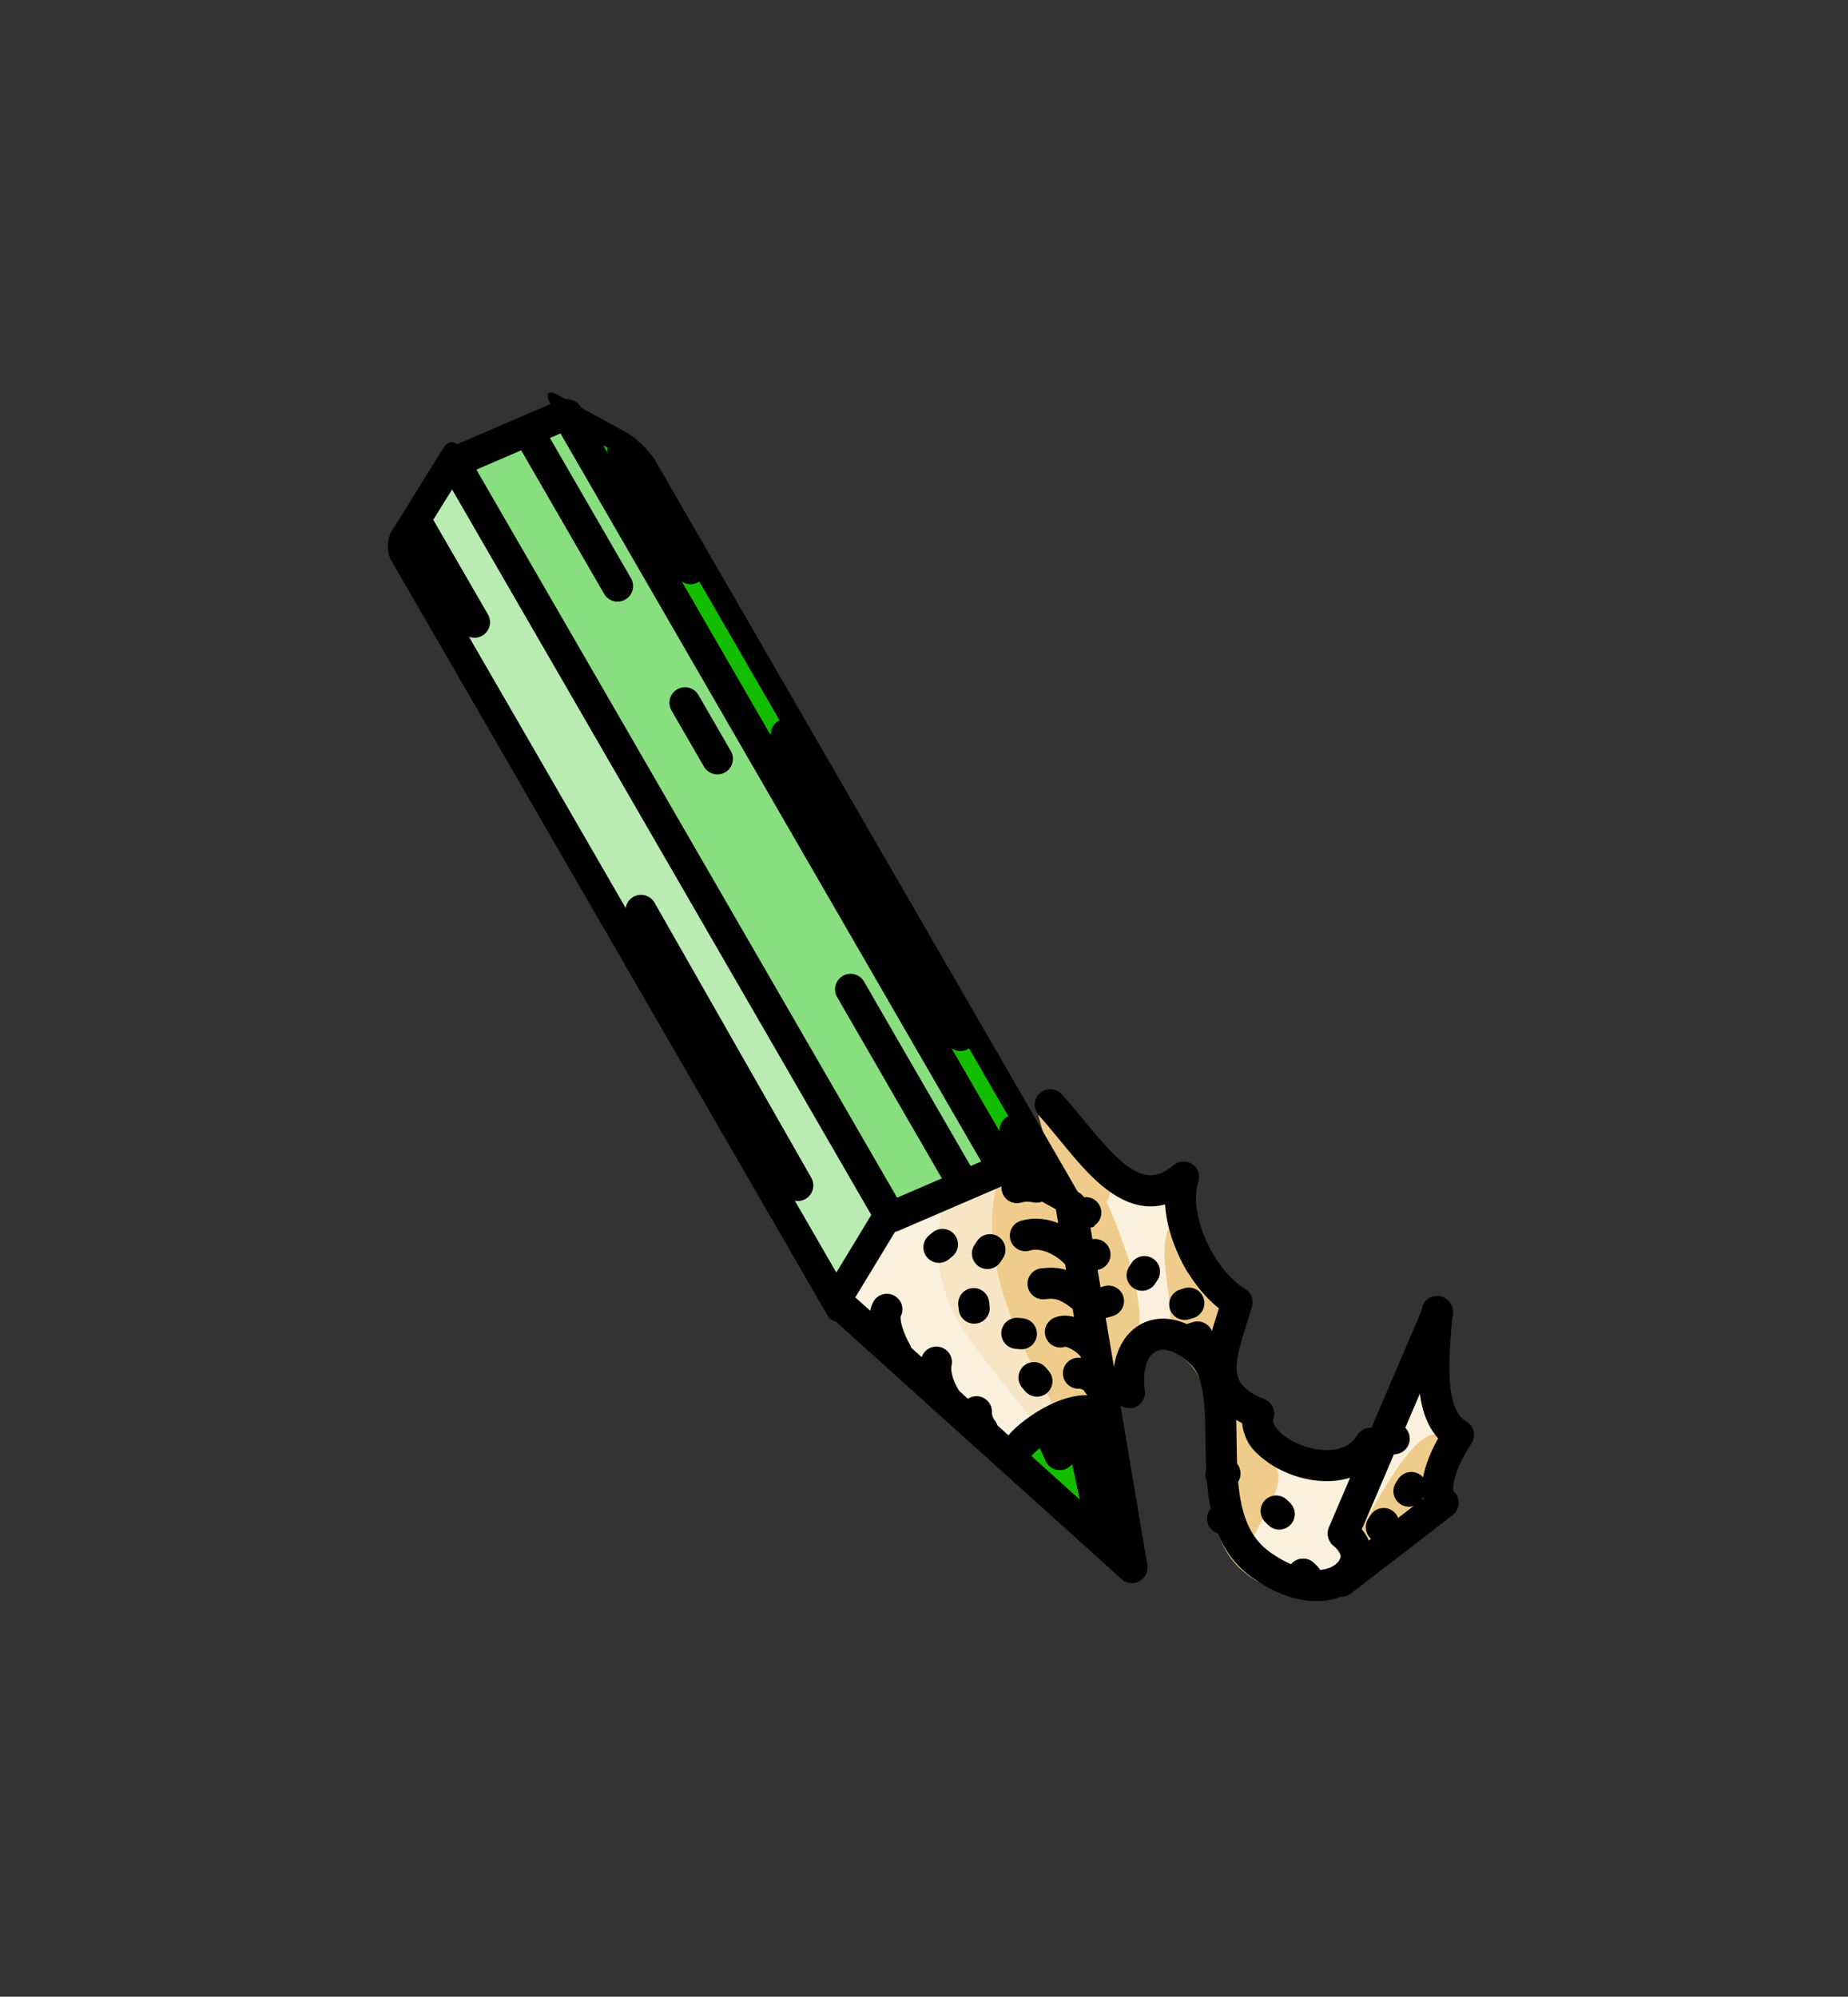 <?xml version="1.0" encoding="UTF-8" standalone="no"?>
<!-- Created with Inkscape (http://www.inkscape.org/) -->

<svg
   xmlns:dc="http://purl.org/dc/elements/1.1/"
   xmlns:cc="http://creativecommons.org/ns#"
   xmlns:rdf="http://www.w3.org/1999/02/22-rdf-syntax-ns#"
   xmlns:svg="http://www.w3.org/2000/svg"
   xmlns="http://www.w3.org/2000/svg"
   xmlns:sodipodi="http://sodipodi.sourceforge.net/DTD/sodipodi-0.dtd"
   xmlns:inkscape="http://www.inkscape.org/namespaces/inkscape"
   width="47.577"
   height="51.415"
   id="svg13850"
   version="1.1"
   inkscape:version="0.48.4 r9939"
   sodipodi:docname="Pencil.svg">
  <rect width="100%" height="100%" fill="#333333" stroke="none"/>
  <title
     id="title14056">Pencil outlines</title>
  <defs
     id="defs13852" />
  <sodipodi:namedview
     id="base"
     pagecolor="#ffffff"
     bordercolor="#666666"
     borderopacity="1.0"
     inkscape:pageopacity="0.0"
     inkscape:pageshadow="2"
     inkscape:zoom="7.5543267"
     inkscape:cx="23.747921"
     inkscape:cy="25.616246"
     inkscape:document-units="px"
     inkscape:current-layer="g13811"
     showgrid="false"
     fit-margin-top="10"
     fit-margin-right="10"
     fit-margin-bottom="10"
     fit-margin-left="10"
     inkscape:window-width="710"
     inkscape:window-height="453"
     inkscape:window-x="0"
     inkscape:window-y="0"
     inkscape:window-maximized="0"
     inkscape:snap-bbox="true"
     inkscape:bbox-paths="true"
     inkscape:bbox-nodes="true"
     inkscape:snap-bbox-midpoints="true"
     inkscape:snap-bbox-edge-midpoints="true"
     inkscape:object-paths="true"
     inkscape:snap-intersection-paths="true"
     inkscape:object-nodes="true"
     inkscape:snap-smooth-nodes="true"
     inkscape:snap-midpoints="true"
     inkscape:snap-object-midpoints="true"
     inkscape:snap-center="true"
     inkscape:snap-global="false" />
  <g
     inkscape:label="Calque 1"
     inkscape:groupmode="layer"
     id="layer1"
     transform="translate(-351.252,-506.564)">
    <g
       transform="matrix(-0.611,0.353,-0.353,-0.611,504.244,621.533)"
       id="g13811"
       style="fill:none;stroke-width:1.133;stroke-miterlimit:4;stroke-dasharray:none">
      <g
         id="g3840">
        <path
           transform="matrix(-1.227,-0.708,0.708,-1.227,106.255,249.4)"
           sodipodi:nodetypes="csccccccccccccccccsc"
           inkscape:connector-curvature="0"
           id="path3861"
           d="m 31.094,37.625 c 0.022,1.086 0.098,2.236 1,2.875 0.935,0.662 1.711,0.598 2.125,0.312 L 34.188,40.906 36.781,38.875 c -0.414,-0.393 0.203,-1.458 0.406,-1.75 -0.789,-0.474 -0.646,-1.797 -0.531,-3.156 L 34.5,40.062 c -0.046,-0.133 -0.129,-0.272 -0.281,-0.375 l 0.719,-2.344 c -0.757,1.258 -3.219,0.212 -2.906,-0.75 C 30.58,36.006 31.112,35.034 31.5,33.719 L 30.531,32.688 C 30.107,31.976 29.917,31.12 30.125,30.5 c -0.564,0.473 -1.085,0.423 -1.562,0.125 l 0,0 c -0.656,-0.41 -1.25,-1.307 -1.875,-2 l 2.031,7.438 c -0.192,-1.398 0.835,-2.055 1.875,-1 0.509,0.517 0.479,1.519 0.5,2.562"
           style="color:#000000;fill:#efcc8c;fill-opacity:1;fill-rule:nonzero;stroke:none;stroke-width:0.8;marker:none;visibility:visible;display:inline;overflow:visible;enable-background:accumulate" />
        <path
           sodipodi:nodetypes="ccccc"
           inkscape:connector-curvature="0"
           id="path4041"
           transform="matrix(-1.227,-0.708,0.708,-1.227,106.255,249.4)"
           d="M 36.656,33.969 34.5,40.062 34.188,40.906 c 1.09,-2.194 2.12,-4.091 2.75,-4.031 -0.481,-0.595 -0.38,-1.73 -0.281,-2.906 z"
           style="opacity:0.7;color:#000000;fill:#ffffff;fill-opacity:1;fill-rule:nonzero;stroke:none;stroke-width:0.8;marker:none;visibility:visible;display:inline;overflow:visible;enable-background:accumulate" />
        <path
           sodipodi:nodetypes="ccccccc"
           inkscape:connector-curvature="0"
           id="path4023"
           transform="matrix(-1.227,-0.708,0.708,-1.227,106.255,249.4)"
           d="m 34.938,37.344 c -0.442,0.735 -1.443,0.675 -2.156,0.312 0.469,0.701 -1.009,1.938 -0.688,2.844 0.935,0.662 1.711,0.598 2.125,0.312 0.138,-0.228 0.228,-0.488 0.281,-0.75 -0.046,-0.133 -0.129,-0.272 -0.281,-0.375 z"
           style="opacity:0.7;color:#000000;fill:#ffffff;fill-opacity:1;fill-rule:nonzero;stroke:none;stroke-width:0.8;marker:none;visibility:visible;display:inline;overflow:visible;enable-background:accumulate" />
        <path
           sodipodi:nodetypes="csccccc"
           inkscape:connector-curvature="0"
           id="path4012"
           transform="matrix(-1.227,-0.708,0.708,-1.227,106.255,249.4)"
           d="m 30.125,30.5 c -0.564,0.473 -1.096,0.401 -1.562,0.125 -0.037,-0.022 -0.054,0.275 -0.113,0.23 0.539,1.273 1.09,2.805 0.738,3.801 0.196,-0.071 0.442,-0.219 0.656,-0.094 0.629,-0.707 -0.227,-2.133 0.25,-3.125 C 30.043,31.102 30.032,30.776 30.125,30.5 z"
           style="opacity:0.7;color:#000000;fill:#ffffff;fill-opacity:1;fill-rule:nonzero;stroke:none;stroke-width:0.8;marker:none;visibility:visible;display:inline;overflow:visible;enable-background:accumulate" />
        <path
           id="path3854"
           transform="matrix(-1.227,-0.708,0.708,-1.227,106.255,249.4)"
           d="M 25.781 30.031 L 22.875 31.281 L 21.531 33.438 L 26.031 37.531 C 26.294 36.738 27.492 36.006 28.469 36.344 L 27.438 30.812 L 25.781 30.031 z "
           style="color:#000000;fill:#efcc8c;fill-opacity:1;fill-rule:nonzero;stroke:none;stroke-width:0.8;marker:none;visibility:visible;display:inline;overflow:visible;enable-background:accumulate" />
        <path
           transform="matrix(-1.227,-0.708,0.708,-1.227,106.255,249.4)"
           sodipodi:nodetypes="ccccc"
           inkscape:connector-curvature="0"
           id="path4001"
           d="m 25.781,30.031 -1.469,0.625 c -0.695,2.882 0.711,3.751 2.344,6.062 0.17,-0.129 0.363,-0.237 0.568,-0.317 -0.464,-0.932 -2.455,-4.048 -1.443,-6.371 z"
           style="opacity:0.5;color:#000000;fill:#ffffff;fill-opacity:1;fill-rule:nonzero;stroke:none;stroke-width:0.8;marker:none;visibility:visible;display:inline;overflow:visible;enable-background:accumulate" />
        <path
           sodipodi:nodetypes="cccccc"
           inkscape:connector-curvature="0"
           style="opacity:0.7;color:#000000;fill:#ffffff;fill-opacity:1;fill-rule:nonzero;stroke:none;stroke-width:0.8;marker:none;visibility:visible;display:inline;overflow:visible;enable-background:accumulate"
           d="M 24.304,30.667 22.875,31.281 l -1.344,2.156 4.5,4.094 c 0.099,-0.299 0.33,-0.588 0.632,-0.816 -1.633,-2.311 -3.055,-3.167 -2.359,-6.049 z"
           transform="matrix(-1.227,-0.708,0.708,-1.227,106.255,249.4)"
           id="path3976" />
        <path
           sodipodi:nodetypes="cccc"
           inkscape:connector-curvature="0"
           id="path3974"
           d="m 114.463,249.972 3.63,0 0,31.82 -3.61,-0.043"
           style="color:#000000;fill:#13bd00;stroke:none;stroke-width:1.21;stroke-linecap:round;stroke-linejoin:round;stroke-miterlimit:4;stroke-opacity:1;stroke-dasharray:none;stroke-dashoffset:0;marker:none;visibility:visible;display:inline;overflow:visible;enable-background:accumulate;fill-opacity:1;fill-rule:nonzero"
           transform="matrix(0.877,-0.481,0,1,0,0)" />
        <path
           inkscape:connector-curvature="0"
           transform="matrix(0.993,0.117,0,1,0,0)"
           style="color:#000000;fill:#13bd00;stroke:none;stroke-width:1.137;stroke-linecap:round;stroke-linejoin:round;stroke-miterlimit:4;stroke-opacity:1;stroke-dasharray:none;stroke-dashoffset:0;marker:none;visibility:visible;display:inline;overflow:visible;enable-background:accumulate;fill-opacity:1;fill-rule:nonzero"
           d="m 96.544,183 4.479,0 0,31.82 -4.479,0 z"
           id="path3838" />
        <path
           id="path3948"
           d="m 96.544,183 4.479,0 0,31.82 -4.479,0 z"
           style="color:#000000;fill:#ffffff;stroke:none;stroke-width:1.137;stroke-linecap:round;stroke-linejoin:round;stroke-miterlimit:4;stroke-opacity:1;stroke-dasharray:none;stroke-dashoffset:0;marker:none;visibility:visible;display:inline;overflow:visible;enable-background:accumulate;fill-opacity:1;fill-rule:nonzero;opacity:0.5"
           transform="matrix(0.993,0.117,0,1,0,0)"
           inkscape:connector-curvature="0" />
        <path
           transform="matrix(0.518,0.855,0,1,0,0)"
           style="color:#000000;fill:#13bd00;stroke:none;stroke-width:1.574;stroke-linecap:round;stroke-linejoin:round;stroke-miterlimit:4;stroke-opacity:1;stroke-dasharray:none;stroke-dashoffset:0;marker:none;visibility:visible;display:inline;overflow:visible;enable-background:accumulate;fill-opacity:1;fill-rule:nonzero"
           d="m 184.939,67.942 -2.808,0.007 0,-31.82 2.842,0"
           id="path3846"
           inkscape:connector-curvature="0"
           sodipodi:nodetypes="cccc" />
        <path
           transform="matrix(0.877,-0.481,0,1,0,0)"
           style="color:#000000;fill:#ffffff;stroke:none;stroke-width:1.21;stroke-linecap:round;stroke-linejoin:round;stroke-miterlimit:4;stroke-opacity:1;stroke-dasharray:none;stroke-dashoffset:0;marker:none;visibility:visible;display:inline;overflow:visible;enable-background:accumulate;fill-opacity:1;fill-rule:nonzero;opacity:0.7"
           d="m 114.463,249.972 3.63,0 0,31.82 -3.61,-0.043"
           id="path3802"
           inkscape:connector-curvature="0"
           sodipodi:nodetypes="cccc" />
        <path
           sodipodi:nodetypes="cccc"
           transform="matrix(-1.227,-0.708,0.708,-1.227,106.255,249.4)"
           inkscape:connector-curvature="0"
           id="path3032"
           d="m 29.112,40.295 -0.644,-3.947 c -0.977,-0.338 -2.166,0.382 -2.429,1.176 z"
           style="fill:#13bd00;stroke:none;fill-opacity:1;color:#000000;fill-rule:nonzero;stroke-width:0.8;marker:none;visibility:visible;display:inline;overflow:visible;enable-background:accumulate" />
        <path
           sodipodi:nodetypes="cccc"
           inkscape:connector-curvature="0"
           id="path13813"
           d="m 184.939,67.942 -2.808,0.007 0,-31.82 2.842,0"
           style="color:#000000;fill:none;stroke:#000000;stroke-width:1.574;stroke-linecap:round;stroke-linejoin:round;stroke-miterlimit:4;stroke-opacity:1;stroke-dasharray:none;stroke-dashoffset:0;marker:none;visibility:visible;display:inline;overflow:visible;enable-background:accumulate"
           transform="matrix(0.518,0.855,0,1,0,0)" />
        <path
           id="path13815"
           d="m 96.544,183 4.479,0 0,31.82 -4.479,0 z"
           style="color:#000000;fill:none;stroke:#000000;stroke-width:1.137;stroke-linecap:round;stroke-linejoin:round;stroke-miterlimit:4;stroke-opacity:1;stroke-dasharray:none;stroke-dashoffset:0;marker:none;visibility:visible;display:inline;overflow:visible;enable-background:accumulate"
           transform="matrix(0.993,0.117,0,1,0,0)"
           inkscape:connector-curvature="0" />
        <path
           sodipodi:nodetypes="cccc"
           inkscape:connector-curvature="0"
           id="path13817"
           d="m 114.463,249.972 3.63,0 0,31.82 -3.61,-0.043"
           style="color:#000000;fill:none;stroke:#000000;stroke-width:1.21;stroke-linecap:round;stroke-linejoin:round;stroke-miterlimit:4;stroke-opacity:1;stroke-dasharray:none;stroke-dashoffset:0;marker:none;visibility:visible;display:inline;overflow:visible;enable-background:accumulate"
           transform="matrix(0.877,-0.481,0,1,0,0)" />
        <path
           style="color:#000000;fill:none;stroke:#000000;stroke-width:1.133;stroke-linecap:round;stroke-linejoin:round;stroke-miterlimit:4;stroke-opacity:1;stroke-dasharray:none;stroke-dashoffset:0;marker:none;visibility:visible;display:inline;overflow:visible;enable-background:accumulate"
           d="m 94.404,191.889 4.678,-12.542 4.408,13.602"
           id="path13819"
           inkscape:connector-curvature="0" />
        <path
           style="color:#000000;fill:none;stroke:#000000;stroke-width:1.133;stroke-linecap:round;stroke-linejoin:round;stroke-miterlimit:4;stroke-opacity:1;stroke-dasharray:none;stroke-dashoffset:0;marker:none;visibility:visible;display:inline;overflow:visible;enable-background:accumulate"
           d="m 97.207,184.683 c 0.465,0.949 2.468,0.843 3.235,0.544"
           id="path13821"
           inkscape:connector-curvature="0"
           sodipodi:nodetypes="cc" />
        <path
           style="color:#000000;fill:none;stroke:#000000;stroke-width:1.133;stroke-linecap:round;stroke-linejoin:round;stroke-miterlimit:4;stroke-opacity:1;stroke-dasharray:none;stroke-dashoffset:0;marker:none;visibility:visible;display:inline;overflow:visible;enable-background:accumulate"
           d="m 1488.317,143.163 -1.005,3.098"
           id="path13823"
           inkscape:connector-curvature="0"
           transform="translate(-1389.146,38.442)"
           sodipodi:nodetypes="cc" />
        <path
           style="color:#000000;fill:none;stroke:#000000;stroke-width:1.133;stroke-linecap:round;stroke-linejoin:round;stroke-miterlimit:4;stroke-opacity:1;stroke-dasharray:none;stroke-dashoffset:0;marker:none;visibility:visible;display:inline;overflow:visible;enable-background:accumulate"
           d="m 98.445,188.851 -0.137,-0.097"
           id="path13825"
           inkscape:connector-curvature="0"
           sodipodi:nodetypes="cc" />
        <path
           sodipodi:nodetypes="cc"
           inkscape:connector-curvature="0"
           id="path13827"
           d="m 97.916,191.909 -0.15,0.075"
           style="color:#000000;fill:none;stroke:#000000;stroke-width:1.133;stroke-linecap:round;stroke-linejoin:round;stroke-miterlimit:4;stroke-opacity:1;stroke-dasharray:none;stroke-dashoffset:0;marker:none;visibility:visible;display:inline;overflow:visible;enable-background:accumulate" />
        <path
           style="color:#000000;fill:none;stroke:#000000;stroke-width:1.133;stroke-linecap:round;stroke-linejoin:round;stroke-miterlimit:4;stroke-opacity:1;stroke-dasharray:none;stroke-dashoffset:0;marker:none;visibility:visible;display:inline;overflow:visible;enable-background:accumulate"
           d="m 99.335,192.989 -0.165,0.028"
           id="path13829"
           inkscape:connector-curvature="0"
           sodipodi:nodetypes="cc" />
        <path
           style="color:#000000;fill:none;stroke:#000000;stroke-width:1.133;stroke-linecap:round;stroke-linejoin:round;stroke-miterlimit:4;stroke-opacity:1;stroke-dasharray:none;stroke-dashoffset:0;marker:none;visibility:visible;display:inline;overflow:visible;enable-background:accumulate"
           d="m 99.264,190.578 0.067,-0.154"
           id="path13831"
           inkscape:connector-curvature="0"
           sodipodi:nodetypes="cc" />
        <path
           sodipodi:nodetypes="cc"
           inkscape:connector-curvature="0"
           id="path13833"
           d="m 98.681,186.973 0.03,0.165"
           style="color:#000000;fill:none;stroke:#000000;stroke-width:1.133;stroke-linecap:round;stroke-linejoin:round;stroke-miterlimit:4;stroke-opacity:1;stroke-dasharray:none;stroke-dashoffset:0;marker:none;visibility:visible;display:inline;overflow:visible;enable-background:accumulate" />
        <path
           style="color:#000000;fill:none;stroke:#000000;stroke-width:1.133;stroke-linecap:round;stroke-linejoin:round;stroke-miterlimit:4;stroke-opacity:1;stroke-dasharray:none;stroke-dashoffset:0;marker:none;visibility:visible;display:inline;overflow:visible;enable-background:accumulate"
           d="m 97.043,188.097 c -0.276,-0.022 -0.634,-0.505 -0.734,-0.98"
           id="path13835"
           inkscape:connector-curvature="0"
           sodipodi:nodetypes="cc" />
        <path
           sodipodi:nodetypes="cc"
           inkscape:connector-curvature="0"
           id="path13837"
           d="m 97.227,186.466 c -0.309,-0.166 -0.458,-0.516 -0.424,-0.671"
           style="color:#000000;fill:none;stroke:#000000;stroke-width:1.133;stroke-linecap:round;stroke-linejoin:round;stroke-miterlimit:4;stroke-opacity:1;stroke-dasharray:none;stroke-dashoffset:0;marker:none;visibility:visible;display:inline;overflow:visible;enable-background:accumulate" />
        <path
           sodipodi:nodetypes="cc"
           inkscape:connector-curvature="0"
           id="path13839"
           d="m 96.392,191.78 c -0.74,-0.177 -1.155,-0.977 -1.266,-1.441"
           style="color:#000000;fill:none;stroke:#000000;stroke-width:1.133;stroke-linecap:round;stroke-linejoin:round;stroke-miterlimit:4;stroke-opacity:1;stroke-dasharray:none;stroke-dashoffset:0;marker:none;visibility:visible;display:inline;overflow:visible;enable-background:accumulate" />
        <path
           style="color:#000000;fill:none;stroke:#000000;stroke-width:1.133;stroke-linecap:round;stroke-linejoin:round;stroke-miterlimit:4;stroke-opacity:1;stroke-dasharray:none;stroke-dashoffset:0;marker:none;visibility:visible;display:inline;overflow:visible;enable-background:accumulate"
           d="m 96.712,189.939 c -0.508,-0.221 -0.745,-0.45 -1.043,-1.223"
           id="path13841"
           inkscape:connector-curvature="0"
           sodipodi:nodetypes="cc" />
        <path
           style="color:#000000;fill:none;stroke:#000000;stroke-width:1.133;stroke-linecap:round;stroke-linejoin:round;stroke-miterlimit:4;stroke-opacity:1;stroke-dasharray:none;stroke-dashoffset:0;marker:none;visibility:visible;display:inline;overflow:visible;enable-background:accumulate"
           d="m 95.78,193.451 c -0.242,-0.058 -0.45,-0.182 -0.623,-0.34"
           id="path13843"
           inkscape:connector-curvature="0"
           sodipodi:nodetypes="cc" />
        <path
           style="color:#000000;fill:none;stroke:#000000;stroke-width:1.133;stroke-linecap:round;stroke-linejoin:round;stroke-miterlimit:4;stroke-opacity:1;stroke-dasharray:none;stroke-dashoffset:0;marker:none;visibility:visible;display:inline;overflow:visible;enable-background:accumulate"
           d="m 101.511,189.409 c 0.202,-0.203 0.387,-0.667 0.371,-1.277"
           id="path13845"
           inkscape:connector-curvature="0"
           sodipodi:nodetypes="cc" />
        <path
           style="color:#000000;fill:none;stroke:#000000;stroke-width:1.133;stroke-linecap:round;stroke-linejoin:round;stroke-miterlimit:4;stroke-opacity:1;stroke-dasharray:none;stroke-dashoffset:0;marker:none;visibility:visible;display:inline;overflow:visible;enable-background:accumulate"
           d="m 101.152,187.111 c 0.141,-0.184 0.175,-0.541 0.139,-0.693"
           id="path13847"
           inkscape:connector-curvature="0"
           sodipodi:nodetypes="cc" />
        <path
           style="color:#000000;fill:none;stroke:#000000;stroke-width:1.133;stroke-linecap:round;stroke-linejoin:round;stroke-miterlimit:4;stroke-opacity:1;stroke-dasharray:none;stroke-dashoffset:0;marker:none;visibility:visible;display:inline;overflow:visible;enable-background:accumulate"
           d="m 102.111,191.981 c 0.363,-0.222 0.482,-1.042 0.483,-1.51"
           id="path13849"
           inkscape:connector-curvature="0"
           sodipodi:nodetypes="cc" />
        <path
           inkscape:connector-curvature="0"
           id="path13851"
           d="m 97.417,194.504 10e-7,8.25"
           style="color:#000000;fill:none;stroke:#000000;stroke-width:1.133;stroke-linecap:round;stroke-linejoin:round;stroke-miterlimit:4;stroke-opacity:1;stroke-dasharray:none;stroke-dashoffset:0;marker:none;visibility:visible;display:inline;overflow:visible;enable-background:accumulate" />
        <path
           style="color:#000000;fill:none;stroke:#000000;stroke-width:1.133;stroke-linecap:round;stroke-linejoin:round;stroke-miterlimit:4;stroke-opacity:1;stroke-dasharray:none;stroke-dashoffset:0;marker:none;visibility:visible;display:inline;overflow:visible;enable-background:accumulate"
           d="m 97.417,212.467 0,2.364"
           id="path13853"
           inkscape:connector-curvature="0" />
        <path
           inkscape:connector-curvature="0"
           id="path13855"
           d="m 97.417,219.748 -2e-6,6.075"
           style="color:#000000;fill:none;stroke:#000000;stroke-width:1.133;stroke-linecap:round;stroke-linejoin:round;stroke-miterlimit:4;stroke-opacity:1;stroke-dasharray:none;stroke-dashoffset:0;marker:none;visibility:visible;display:inline;overflow:visible;enable-background:accumulate" />
        <path
           style="color:#000000;fill:none;stroke:#000000;stroke-width:1.133;stroke-linecap:round;stroke-linejoin:round;stroke-miterlimit:4;stroke-opacity:1;stroke-dasharray:none;stroke-dashoffset:0;marker:none;visibility:visible;display:inline;overflow:visible;enable-background:accumulate"
           d="m 102.665,197.521 -0.07,11.553"
           id="path13857"
           inkscape:connector-curvature="0" />
        <path
           inkscape:connector-curvature="0"
           id="path13859"
           d="m 102.596,221.218 1e-5,4.007"
           style="color:#000000;fill:none;stroke:#000000;stroke-width:1.133;stroke-linecap:round;stroke-linejoin:round;stroke-miterlimit:4;stroke-opacity:1;stroke-dasharray:none;stroke-dashoffset:0;marker:none;visibility:visible;display:inline;overflow:visible;enable-background:accumulate" />
        <path
           style="color:#000000;fill:none;stroke:#000000;stroke-width:1.133;stroke-linecap:round;stroke-linejoin:round;stroke-miterlimit:4;stroke-opacity:1;stroke-dasharray:none;stroke-dashoffset:0;marker:none;visibility:visible;display:inline;overflow:visible;enable-background:accumulate"
           d="m 94.792,193.504 10e-7,1.798"
           id="path13861"
           inkscape:connector-curvature="0" />
        <path
           inkscape:connector-curvature="0"
           id="path13863"
           d="m 94.792,199.294 10e-7,12.692"
           style="color:#000000;fill:none;stroke:#000000;stroke-width:1.133;stroke-linecap:round;stroke-linejoin:round;stroke-miterlimit:4;stroke-opacity:1;stroke-dasharray:none;stroke-dashoffset:0;marker:none;visibility:visible;display:inline;overflow:visible;enable-background:accumulate" />
        <path
           style="color:#000000;fill:none;stroke:#000000;stroke-width:1.133;stroke-linecap:round;stroke-linejoin:round;stroke-miterlimit:4;stroke-opacity:1;stroke-dasharray:none;stroke-dashoffset:0;marker:none;visibility:visible;display:inline;overflow:visible;enable-background:accumulate"
           d="m 94.792,218.965 10e-7,4.942"
           id="path13865"
           inkscape:connector-curvature="0" />
        <path
           sodipodi:nodetypes="cc"
           inkscape:connector-curvature="0"
           id="path13867"
           d="m 99.301,184.235 -0.102,1.026"
           style="color:#000000;fill:none;stroke:#000000;stroke-width:1.133;stroke-linecap:round;stroke-linejoin:round;stroke-miterlimit:4;stroke-opacity:1;stroke-dasharray:none;stroke-dashoffset:0;marker:none;visibility:visible;display:inline;overflow:visible;enable-background:accumulate" />
        <g
           style="fill:none;stroke-width:1.203;stroke-miterlimit:4;stroke-dasharray:none"
           transform="matrix(0.729,0.597,-0.597,0.729,147.419,-7.16)"
           id="g13869">
          <path
             style="color:#000000;fill:none;stroke:#000000;stroke-width:0.849;stroke-linecap:round;stroke-linejoin:round;stroke-miterlimit:4;stroke-opacity:1;stroke-dasharray:none;stroke-dashoffset:0;marker:none;visibility:visible;display:inline;overflow:visible;enable-background:accumulate"
             d="m 1495.929,175.279 c -1.098,-1.02 -0.673,-2.241 0.89,-2.074 1.563,0.167 2.583,3.6 4.879,3.44 2.427,-0.168 2.402,-2.191 1.207,-2.083"
             id="path13871"
             inkscape:connector-curvature="0"
             transform="matrix(-1.227,-0.708,0.708,-1.227,1798.319,1466.494)"
             sodipodi:nodetypes="czsc" />
          <path
             transform="matrix(-1.227,-0.708,0.708,-1.227,1798.319,1466.494)"
             style="color:#000000;fill:none;stroke:#000000;stroke-width:0.849;stroke-linecap:round;stroke-linejoin:round;stroke-miterlimit:4;stroke-opacity:1;stroke-dasharray:none;stroke-dashoffset:0;marker:none;visibility:visible;display:inline;overflow:visible;enable-background:accumulate"
             d="m 1489.269,170.556 c 1.691,0.258 3.727,1.047 4.072,-0.776 0.393,1.039 2.102,1.889 3.296,1.721 0.566,1.342 0.802,2.48 2.39,1.987 0.39,1 3.102,0.233 2.878,-1.31 m -0.84,-3.918 1.822,6.299"
             id="path13873"
             inkscape:connector-curvature="0"
             sodipodi:nodetypes="ccccccc" />
          <path
             style="color:#000000;fill:none;stroke:#000000;stroke-width:1.203;stroke-linecap:round;stroke-linejoin:round;stroke-miterlimit:4;stroke-opacity:1;stroke-dasharray:none;stroke-dashoffset:0;marker:none;visibility:visible;display:inline;overflow:visible;enable-background:accumulate"
             d="m 89.858,198.842 -0.15,0.075"
             id="path13875"
             inkscape:connector-curvature="0"
             sodipodi:nodetypes="cc" />
          <path
             style="color:#000000;fill:none;stroke:#000000;stroke-width:1.203;stroke-linecap:round;stroke-linejoin:round;stroke-miterlimit:4;stroke-opacity:1;stroke-dasharray:none;stroke-dashoffset:0;marker:none;visibility:visible;display:inline;overflow:visible;enable-background:accumulate"
             d="m 84.808,194.789 -0.15,0.075"
             id="path13877"
             inkscape:connector-curvature="0"
             sodipodi:nodetypes="cc" />
          <path
             sodipodi:nodetypes="cc"
             inkscape:connector-curvature="0"
             id="path13879"
             d="m 85.353,196.029 -0.15,0.075"
             style="color:#000000;fill:none;stroke:#000000;stroke-width:1.203;stroke-linecap:round;stroke-linejoin:round;stroke-miterlimit:4;stroke-opacity:1;stroke-dasharray:none;stroke-dashoffset:0;marker:none;visibility:visible;display:inline;overflow:visible;enable-background:accumulate" />
          <path
             sodipodi:nodetypes="cc"
             inkscape:connector-curvature="0"
             id="path13881"
             d="m 89.243,197.298 -0.15,0.075"
             style="color:#000000;fill:none;stroke:#000000;stroke-width:1.203;stroke-linecap:round;stroke-linejoin:round;stroke-miterlimit:4;stroke-opacity:1;stroke-dasharray:none;stroke-dashoffset:0;marker:none;visibility:visible;display:inline;overflow:visible;enable-background:accumulate" />
          <path
             style="color:#000000;fill:none;stroke:#000000;stroke-width:1.203;stroke-linecap:round;stroke-linejoin:round;stroke-miterlimit:4;stroke-opacity:1;stroke-dasharray:none;stroke-dashoffset:0;marker:none;visibility:visible;display:inline;overflow:visible;enable-background:accumulate"
             d="m 88.437,195.603 -0.15,0.075"
             id="path13883"
             inkscape:connector-curvature="0"
             sodipodi:nodetypes="cc" />
          <path
             style="color:#000000;fill:none;stroke:#000000;stroke-width:1.203;stroke-linecap:round;stroke-linejoin:round;stroke-miterlimit:4;stroke-opacity:1;stroke-dasharray:none;stroke-dashoffset:0;marker:none;visibility:visible;display:inline;overflow:visible;enable-background:accumulate"
             d="m 87.096,197.031 0.067,-0.154"
             id="path13885"
             inkscape:connector-curvature="0"
             sodipodi:nodetypes="cc" />
          <path
             style="color:#000000;fill:none;stroke:#000000;stroke-width:0.849;stroke-linecap:round;stroke-linejoin:round;stroke-miterlimit:4;stroke-opacity:1;stroke-dasharray:none;stroke-dashoffset:0;marker:none;visibility:visible;display:inline;overflow:visible;enable-background:accumulate"
             d="m 1503.676,175.603 0.796,-3.421 c -0.604,-0.044 -0.822,-1.325 -0.851,-1.702 -0.967,0.141 -1.768,-1.051 -2.589,-2.245"
             id="path13887"
             inkscape:connector-curvature="0"
             transform="matrix(-1.227,-0.708,0.708,-1.227,1798.319,1466.494)"
             sodipodi:nodetypes="cccc" />
          <path
             sodipodi:nodetypes="cc"
             inkscape:connector-curvature="0"
             id="path13889"
             d="m 75.549,190.448 0.067,-0.154"
             style="color:#000000;fill:none;stroke:#000000;stroke-width:1.203;stroke-linecap:round;stroke-linejoin:round;stroke-miterlimit:4;stroke-opacity:1;stroke-dasharray:none;stroke-dashoffset:0;marker:none;visibility:visible;display:inline;overflow:visible;enable-background:accumulate" />
          <path
             style="color:#000000;fill:none;stroke:#000000;stroke-width:1.203;stroke-linecap:round;stroke-linejoin:round;stroke-miterlimit:4;stroke-opacity:1;stroke-dasharray:none;stroke-dashoffset:0;marker:none;visibility:visible;display:inline;overflow:visible;enable-background:accumulate"
             d="m 76.381,188.898 0.067,-0.154"
             id="path13891"
             inkscape:connector-curvature="0"
             sodipodi:nodetypes="cc" />
          <path
             style="color:#000000;fill:none;stroke:#000000;stroke-width:1.203;stroke-linecap:round;stroke-linejoin:round;stroke-miterlimit:4;stroke-opacity:1;stroke-dasharray:none;stroke-dashoffset:0;marker:none;visibility:visible;display:inline;overflow:visible;enable-background:accumulate"
             d="m 82.905,189.744 -0.15,0.075"
             id="path13893"
             inkscape:connector-curvature="0"
             sodipodi:nodetypes="cc" />
          <path
             sodipodi:nodetypes="cc"
             inkscape:connector-curvature="0"
             id="path13895"
             d="m 82.566,188.083 -0.15,0.075"
             style="color:#000000;fill:none;stroke:#000000;stroke-width:1.203;stroke-linecap:round;stroke-linejoin:round;stroke-miterlimit:4;stroke-opacity:1;stroke-dasharray:none;stroke-dashoffset:0;marker:none;visibility:visible;display:inline;overflow:visible;enable-background:accumulate" />
          <path
             style="color:#000000;fill:none;stroke:#000000;stroke-width:1.203;stroke-linecap:round;stroke-linejoin:round;stroke-miterlimit:4;stroke-opacity:1;stroke-dasharray:none;stroke-dashoffset:0;marker:none;visibility:visible;display:inline;overflow:visible;enable-background:accumulate"
             d="m 80.566,188.704 -0.137,-0.097"
             id="path13897"
             inkscape:connector-curvature="0"
             sodipodi:nodetypes="cc" />
          <path
             sodipodi:nodetypes="cc"
             inkscape:connector-curvature="0"
             id="path13899"
             d="m 79.141,186.458 -0.137,-0.097"
             style="color:#000000;fill:none;stroke:#000000;stroke-width:1.203;stroke-linecap:round;stroke-linejoin:round;stroke-miterlimit:4;stroke-opacity:1;stroke-dasharray:none;stroke-dashoffset:0;marker:none;visibility:visible;display:inline;overflow:visible;enable-background:accumulate" />
          <path
             style="color:#000000;fill:none;stroke:#000000;stroke-width:1.203;stroke-linecap:round;stroke-linejoin:round;stroke-miterlimit:4;stroke-opacity:1;stroke-dasharray:none;stroke-dashoffset:0;marker:none;visibility:visible;display:inline;overflow:visible;enable-background:accumulate"
             d="m 76.645,192.303 -0.137,-0.097"
             id="path13989"
             inkscape:connector-curvature="0"
             sodipodi:nodetypes="cc" />
          <path
             style="color:#000000;fill:none;stroke:#000000;stroke-width:1.203;stroke-linecap:round;stroke-linejoin:round;stroke-miterlimit:4;stroke-opacity:1;stroke-dasharray:none;stroke-dashoffset:0;marker:none;visibility:visible;display:inline;overflow:visible;enable-background:accumulate"
             d="m 79.141,186.458 -0.137,-0.097"
             id="path14058"
             inkscape:connector-curvature="0"
             sodipodi:nodetypes="cc" />
        </g>
      </g>
    </g>
  </g>
</svg>
